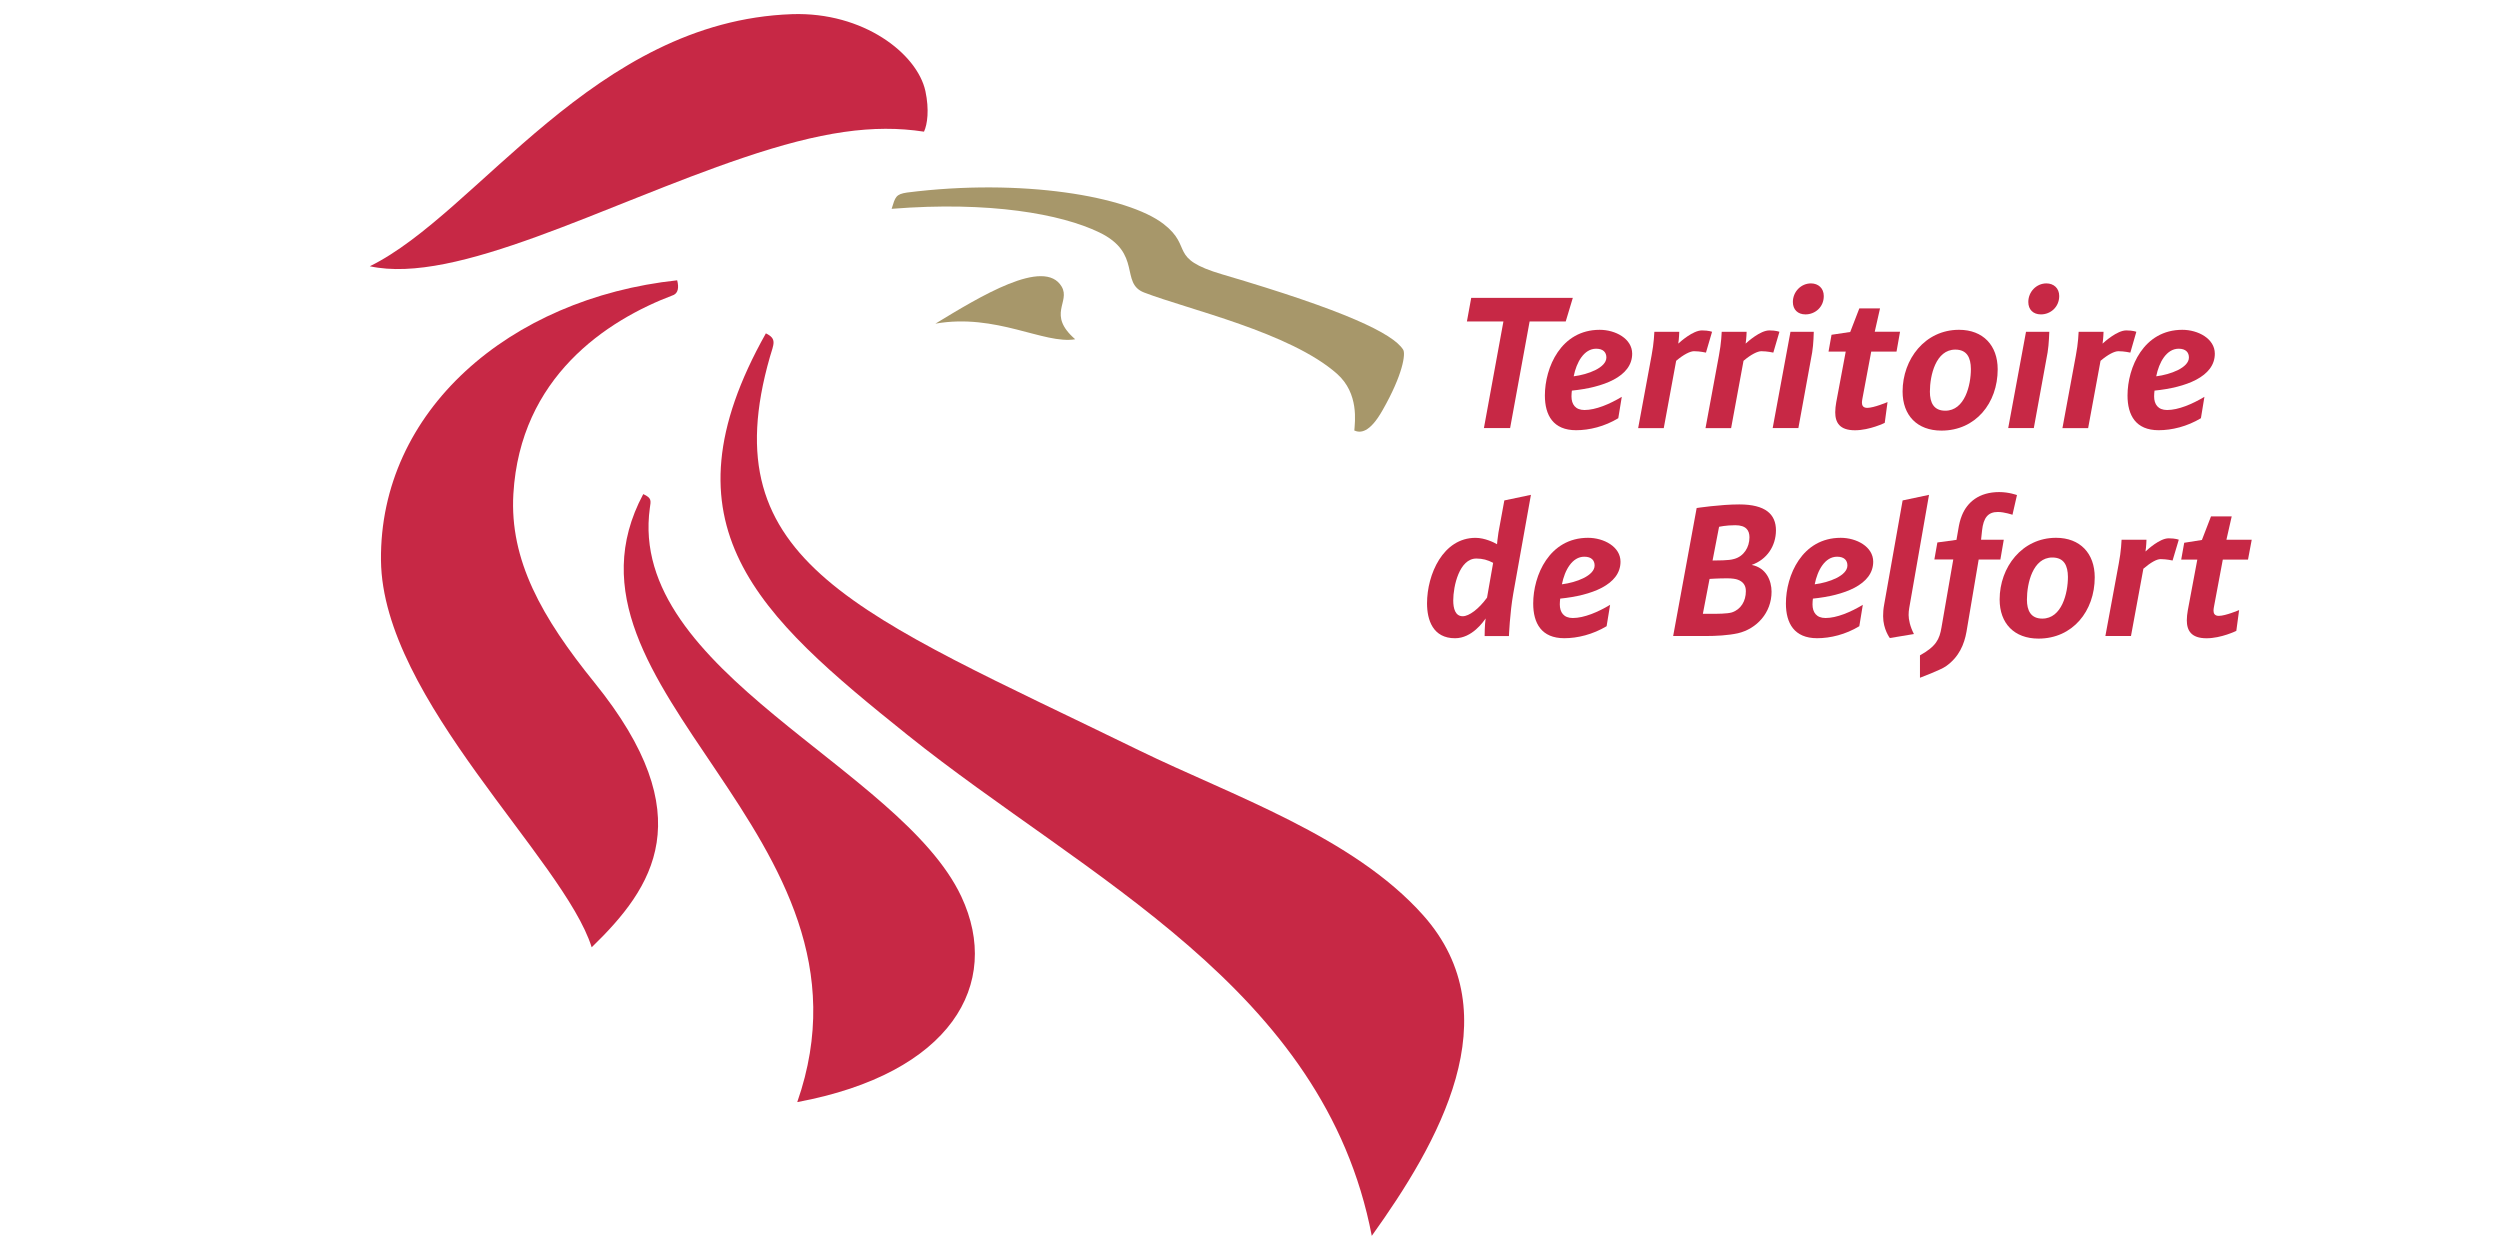 <svg xmlns="http://www.w3.org/2000/svg" xmlns:xlink="http://www.w3.org/1999/xlink" version="1.1" x="0px" y="0px" viewBox="0 0 250 125" style="enable-background:new 0 0 250 125;" xml:space="preserve" width="250" height="125">
<style type="text/css">
	.st0{fill:#C72845;}
	.st1{fill:#A7976A;}
	.st2{fill:#AFAFAF;}
</style>
<g xmlns:inkscape="http://www.inkscape.org/namespaces/inkscape" xmlns:dc="http://purl.org/dc/elements/1.1/" xmlns:rdf="http://www.w3.org/1999/02/22-rdf-syntax-ns#" xmlns:svg="http://www.w3.org/2000/svg" xmlns:cc="http://creativecommons.org/ns#" xmlns:sodipodi="http://sodipodi.sourceforge.net/DTD/sodipodi-0.dtd" id="svg2">
	<g id="g20" transform="translate(86.95,179.136)">
		<path id="path22" class="st0" d="M5.59-170.03c-0.82-3.74-6.2-7.93-13.33-7.69c-19.84,0.69-31.41,19.9-42.23,25.21    c8.65,1.88,23.39-6.14,37.31-10.84c7.77-2.63,13.08-3.39,18.11-2.62C5.79-166.7,5.99-168.15,5.59-170.03"/>
	</g>
	<g id="g24" transform="translate(61.998,141.235)">
		<path id="path26" class="st0" d="M14.59-107.9C3.79-88.7,13.78-79.74,28.74-67.75c17.9,14.35,41.68,25.27,46.44,50.1    c6.6-9.22,14.06-22.04,5.14-32.06c-7.02-7.88-19.14-11.97-28.37-16.47C23.78-79.94,9.07-84.87,14.99-105.53    C15.37-106.84,15.72-107.35,14.59-107.9"/>
	</g>
	<g id="g28" transform="translate(1.768,105.68)">
		<path id="path30" class="st0" d="M36.33-49.63c0.15,13.87,18.33,29.9,21.07,38.68c6.15-5.96,11.08-13.12,0.28-26.47    c-5.27-6.51-8.5-12.25-8.11-18.88c0.69-11.63,9.24-17.33,16.04-19.89c0.4-0.21,0.54-0.68,0.34-1.46    C49.16-75.85,36.17-64.57,36.33-49.63"/>
	</g>
	<g id="g32" transform="translate(92.575,53.09)">
		<path id="path34" class="st0" d="M3.56,36.57c-6.05-12.9-33.42-22.52-31.15-38.86c0.1-0.72,0.22-0.99-0.66-1.39    c-10.43,19.52,24.77,33.98,15.4,60.8C2.51,54.26,7.66,45.33,3.56,36.57"/>
	</g>
	<g id="g36" transform="translate(108.279,148.526)">
		<path id="path38" class="st1" d="M-2.11-119.86c0.9,1.55-1.5,2.78,1.35,5.26c-3.11,0.53-7.91-2.63-13.98-1.56    C-10.31-118.85-3.84-122.82-2.11-119.86"/>
	</g>
	<g id="g40" transform="translate(161.713,138.682)">
		<path id="path42" class="st1" d="M-21.4-103.72c-1.02-1.61-5.76-3.9-18.07-7.52c-5.51-1.62-2.87-2.7-5.88-5.04    c-3.59-2.78-14.2-4.6-25.65-3.15c-1.14,0.17-1.18,0.44-1.55,1.63c9.82-0.78,16.95,0.52,20.75,2.35c4.34,2.08,2.06,5.08,4.5,6.02    c4.42,1.7,14.59,3.98,19.28,8.12c2.24,1.98,1.79,4.85,1.74,5.68c0.58,0.25,1.52,0.29,2.84-2.06    C-21.42-101.24-21.13-103.31-21.4-103.72"/>
	</g>
	<g id="g96" transform="translate(186.352,143.096)">
		<path id="path98" class="st0" d="M-29.78-110.95h-3.61l-1.95,10.66h-2.62l1.95-10.66h-3.65l0.43-2.36h10.16L-29.78-110.95z"/>
	</g>
	<g id="g100" transform="translate(208.296,138.221)">
		<path id="path102" class="st0" d="M-37.7-102.96c0,0-0.61-0.14-1.2-0.14c-0.37,0-1.03,0.32-1.78,0.96l-1.24,6.73h-2.56l1.34-7.25    c0.24-1.22,0.28-2.38,0.28-2.38h2.49c0,0-0.02,0.72-0.1,1.18c0.2-0.18,1.46-1.32,2.37-1.32c0.69,0,1.01,0.14,1.01,0.14    L-37.7-102.96z"/>
	</g>
	<g id="g104" transform="translate(218.832,138.221)">
		<path id="path106" class="st0" d="M-41.5-102.96c0,0-0.61-0.14-1.2-0.14c-0.37,0-1.03,0.32-1.78,0.96l-1.24,6.73h-2.56l1.34-7.25    c0.24-1.22,0.28-2.38,0.28-2.38h2.49c0,0-0.02,0.72-0.1,1.18c0.2-0.18,1.46-1.32,2.37-1.32c0.69,0,1.01,0.14,1.01,0.14    L-41.5-102.96z"/>
	</g>
	<g id="g108" transform="translate(223.867,144.19)">
		<path id="path110" class="st0" d="M-43.32-112.75c-0.77,0-1.26-0.48-1.26-1.24c0-1.02,0.81-1.86,1.81-1.86    c0.73,0,1.28,0.48,1.28,1.26C-41.48-113.49-42.35-112.75-43.32-112.75 M-42.65-108.95l-1.38,7.57h-2.57l1.78-9.63h2.33    C-42.49-111.01-42.51-109.77-42.65-108.95"/>
	</g>
	<g id="g112" transform="translate(238.113,138.377)">
		<path id="path114" class="st0" d="M-48.46-103.22h-2.53l-0.89,4.75c-0.02,0.1-0.04,0.26-0.04,0.36c0,0.28,0.12,0.52,0.53,0.52    c0.67,0,2.03-0.58,2.03-0.58l-0.28,2.08c0,0-1.5,0.74-2.98,0.74c-1.54,0-1.97-0.78-1.97-1.8c0-0.32,0.04-0.66,0.1-1l0.95-5.07    h-1.72l0.3-1.68l1.87-0.28l0.91-2.36h2.07l-0.53,2.34h2.53L-48.46-103.22z"/>
	</g>
	<g id="g116" transform="translate(247.299,138.69)">
		<path id="path118" class="st0" d="M-51.77-103.73c-1.95,0-2.54,2.58-2.54,4.21c0,1.1,0.39,1.9,1.54,1.9    c1.95,0,2.56-2.54,2.56-4.17C-50.22-102.91-50.59-103.73-51.77-103.73 M-53.15-95.63c-2.43,0-3.89-1.52-3.89-3.91    c0-3.24,2.25-6.17,5.64-6.17c2.41,0,3.87,1.56,3.87,3.95C-47.53-98.38-49.74-95.63-53.15-95.63"/>
	</g>
	<g id="g120" transform="translate(260.701,144.19)">
		<path id="path122" class="st0" d="M-56.61-112.75c-0.77,0-1.26-0.48-1.26-1.24c0-1.02,0.81-1.86,1.81-1.86    c0.73,0,1.28,0.48,1.28,1.26C-54.78-113.49-55.64-112.75-56.61-112.75 M-55.94-108.95l-1.38,7.57h-2.56l1.78-9.63h2.33    C-55.78-111.01-55.8-109.77-55.94-108.95"/>
	</g>
	<g id="g124" transform="translate(274.694,138.221)">
		<path id="path126" class="st0" d="M-61.66-102.96c0,0-0.61-0.14-1.2-0.14c-0.38,0-1.03,0.32-1.78,0.96l-1.24,6.73h-2.57l1.34-7.25    c0.24-1.22,0.28-2.38,0.28-2.38h2.49c0,0-0.02,0.72-0.1,1.18c0.2-0.18,1.46-1.32,2.37-1.32c0.69,0,1.01,0.14,1.01,0.14    L-61.66-102.96z"/>
	</g>
	<g id="g128" transform="translate(303.904,138.534)">
		<path id="path130" class="st0" d="M-156.27-82.68c-1.7,0-2.31,2.76-2.31,4.19c0,0.8,0.2,1.58,0.95,1.58c0.63,0,1.6-0.72,2.43-1.86    l0.61-3.48C-155.14-82.54-155.64-82.68-156.27-82.68 M-152.58-79.16c-0.34,1.94-0.43,4.23-0.43,4.23h-2.43c0,0,0-1.12,0.1-1.76    c-0.22,0.32-1.36,1.98-3.06,1.98c-2.21,0-2.8-1.82-2.8-3.49c0-2.9,1.6-6.55,4.85-6.55c0.93,0,1.89,0.48,2.15,0.64    c0,0,0.06-0.7,0.14-1.16l0.59-3.22l2.66-0.56L-152.58-79.16z"/>
	</g>
	<g id="g132" transform="translate(344.416,143.752)">
		<path id="path134" class="st0" d="M-170.89-91.23c-0.95,0-1.62,0.16-1.62,0.16l-0.65,3.37c0,0,0.91-0.02,1.05-0.02    c0.43-0.02,0.79-0.04,1.12-0.14c0.95-0.26,1.52-1.16,1.52-2.16C-169.47-90.71-169.8-91.23-170.89-91.23 M-170.63-85.78    c-0.2-0.08-0.59-0.14-1.07-0.14c-0.89,0-1.76,0.06-1.76,0.06l-0.67,3.49h0.79c0.65,0,1.64,0,2.11-0.14c0.91-0.3,1.4-1.14,1.4-2.12    C-169.82-85.24-170.14-85.6-170.63-85.78 M-169.25-87.26c1.46,0.28,1.99,1.58,1.99,2.68c0,2.12-1.5,3.71-3.35,4.15    c-0.99,0.22-2.21,0.28-3.27,0.28h-3.22l2.35-12.8c0,0,2.37-0.36,4.26-0.36c2.62,0,3.67,0.98,3.67,2.6    C-166.83-89.16-167.71-87.8-169.25-87.26"/>
	</g>
	<g id="g136" transform="translate(371.632,130.784)">
		<path id="path138" class="st0" d="M-180.71-69.98c-0.04,0.22-0.06,0.46-0.06,0.7c0,0.44,0.14,1.14,0.53,1.9l-2.41,0.4    c0,0-0.67-0.88-0.67-2.18c0-0.34,0.02-0.72,0.1-1.14l1.85-10.44l2.64-0.56L-180.71-69.98z"/>
	</g>
	<g id="g140" transform="translate(387.787,145.377)">
		<path id="path142" class="st0" d="M-186.54-93.9c0,0-0.81-0.28-1.46-0.28c-0.99,0-1.44,0.58-1.58,1.84l-0.1,0.94h2.27l-0.34,1.98    h-2.17l-1.22,7.23c-0.22,1.22-0.73,2.52-2.07,3.45c-0.51,0.36-2.58,1.14-2.58,1.14l0-2.24c1.64-0.92,1.95-1.62,2.15-2.78    l1.18-6.81h-1.89l0.3-1.7l1.91-0.26l0.18-1.04c0.08-0.5,0.18-0.96,0.37-1.42c0.53-1.3,1.7-2.32,3.73-2.32    c0.97,0,1.77,0.3,1.77,0.3L-186.54-93.9z"/>
	</g>
	<g id="g144" transform="translate(394.023,138.69)">
		<path id="path146" class="st0" d="M-188.79-82.94c-1.95,0-2.54,2.58-2.54,4.21c0,1.1,0.39,1.9,1.54,1.9    c1.95,0,2.56-2.54,2.56-4.17C-187.24-82.12-187.61-82.94-188.79-82.94 M-190.17-74.83c-2.43,0-3.89-1.52-3.89-3.91    c0-3.24,2.25-6.17,5.64-6.17c2.41,0,3.87,1.56,3.87,3.95C-184.55-77.58-186.76-74.83-190.17-74.83"/>
	</g>
	<g id="g148" transform="translate(412.848,138.221)">
		<path id="path150" class="st0" d="M-195.59-82.17c0,0-0.61-0.14-1.2-0.14c-0.38,0-0.97,0.32-1.72,0.96l-1.24,6.73h-2.56l1.34-7.25    c0.24-1.22,0.28-2.38,0.28-2.38h2.49c0,0-0.02,0.72-0.1,1.18c0.2-0.18,1.41-1.32,2.32-1.32c0.69,0,1.01,0.14,1.01,0.14    L-195.59-82.17z"/>
	</g>
	<g id="g152" transform="translate(424.641,138.377)">
		<path id="path154" class="st0" d="M-199.84-82.42h-2.52l-0.89,4.75c-0.02,0.1-0.04,0.26-0.04,0.36c0,0.28,0.12,0.52,0.53,0.52    c0.67,0,2.03-0.58,2.03-0.58l-0.28,2.08c0,0-1.5,0.74-2.98,0.74c-1.54,0-1.97-0.78-1.97-1.8c0-0.32,0.04-0.66,0.1-1l0.95-5.07    h-1.61l0.3-1.68l1.77-0.28l0.91-2.36h2.07l-0.53,2.34h2.53L-199.84-82.42z"/>
	</g>
	<g id="g156" transform="translate(187.598,134.501)">
		<path id="path158" class="st0" d="M-30.23-96.87c1.45-0.18,3.27-0.87,3.27-1.88c0-0.5-0.3-0.88-1.03-0.88    C-29.2-99.62-29.95-98.28-30.23-96.87 M-29.99-91.48c-2.28,0-3.12-1.49-3.12-3.47c0-2.81,1.61-6.57,5.48-6.57    c1.57,0,3.25,0.88,3.25,2.39c0,2.31-2.93,3.38-6.03,3.69c-0.02,0.16-0.04,0.38-0.04,0.58c0,0.79,0.39,1.36,1.3,1.36    c1.12,0,2.52-0.59,3.73-1.32l-0.35,2.14C-27.14-91.85-28.66-91.48-29.99-91.48"/>
	</g>
	<g id="g160" transform="translate(278.752,134.501)">
		<path id="path162" class="st0" d="M-63.13-96.87c1.45-0.18,3.27-0.87,3.27-1.88c0-0.5-0.3-0.88-1.03-0.88    C-62.1-99.62-62.85-98.28-63.13-96.87 M-62.89-91.48c-2.28,0-3.11-1.49-3.11-3.47c0-2.81,1.61-6.57,5.48-6.57    c1.57,0,3.25,0.88,3.25,2.39c0,2.31-2.93,3.38-6.03,3.69c-0.02,0.16-0.04,0.38-0.04,0.58c0,0.79,0.39,1.36,1.3,1.36    c1.12,0,2.52-0.59,3.73-1.32l-0.35,2.14C-60.04-91.85-61.56-91.48-62.89-91.48"/>
	</g>
	<g id="g164" transform="translate(317.291,134.501)">
		<path id="path166" class="st0" d="M-161.1-76.07c1.45-0.18,3.27-0.87,3.27-1.88c0-0.5-0.3-0.88-1.03-0.88    C-160.07-78.83-160.82-77.49-161.1-76.07 M-160.86-70.68c-2.28,0-3.11-1.49-3.11-3.47c0-2.81,1.61-6.57,5.48-6.57    c1.57,0,3.25,0.88,3.25,2.39c0,2.31-2.93,3.38-6.03,3.69c-0.02,0.16-0.04,0.38-0.04,0.58c0,0.79,0.39,1.36,1.3,1.36    c1.12,0,2.52-0.59,3.73-1.32l-0.35,2.14C-158.02-71.05-159.54-70.68-160.86-70.68"/>
	</g>
	<g id="g168" transform="translate(356.851,134.501)">
		<path id="path170" class="st0" d="M-175.38-76.07c1.45-0.18,3.27-0.87,3.27-1.88c0-0.5-0.3-0.88-1.03-0.88    C-174.35-78.83-175.1-77.49-175.38-76.07 M-175.14-70.68c-2.28,0-3.12-1.49-3.12-3.47c0-2.81,1.61-6.57,5.48-6.57    c1.57,0,3.25,0.88,3.25,2.39c0,2.31-2.93,3.38-6.03,3.69c-0.02,0.16-0.04,0.38-0.04,0.58c0,0.79,0.39,1.36,1.3,1.36    c1.12,0,2.52-0.59,3.73-1.32l-0.35,2.14C-172.29-71.05-173.81-70.68-175.14-70.68"/>
	</g>
</g>
<g id="Calque_3">
</g>
<g id="Calque_2">
	<g>
		<path class="st2" d="M250,0v125H0V0H250 M251-1h-1H0h-1v1v125v1h1h250h1v-1V0V-1L251-1z"/>
	</g>
</g>
</svg>